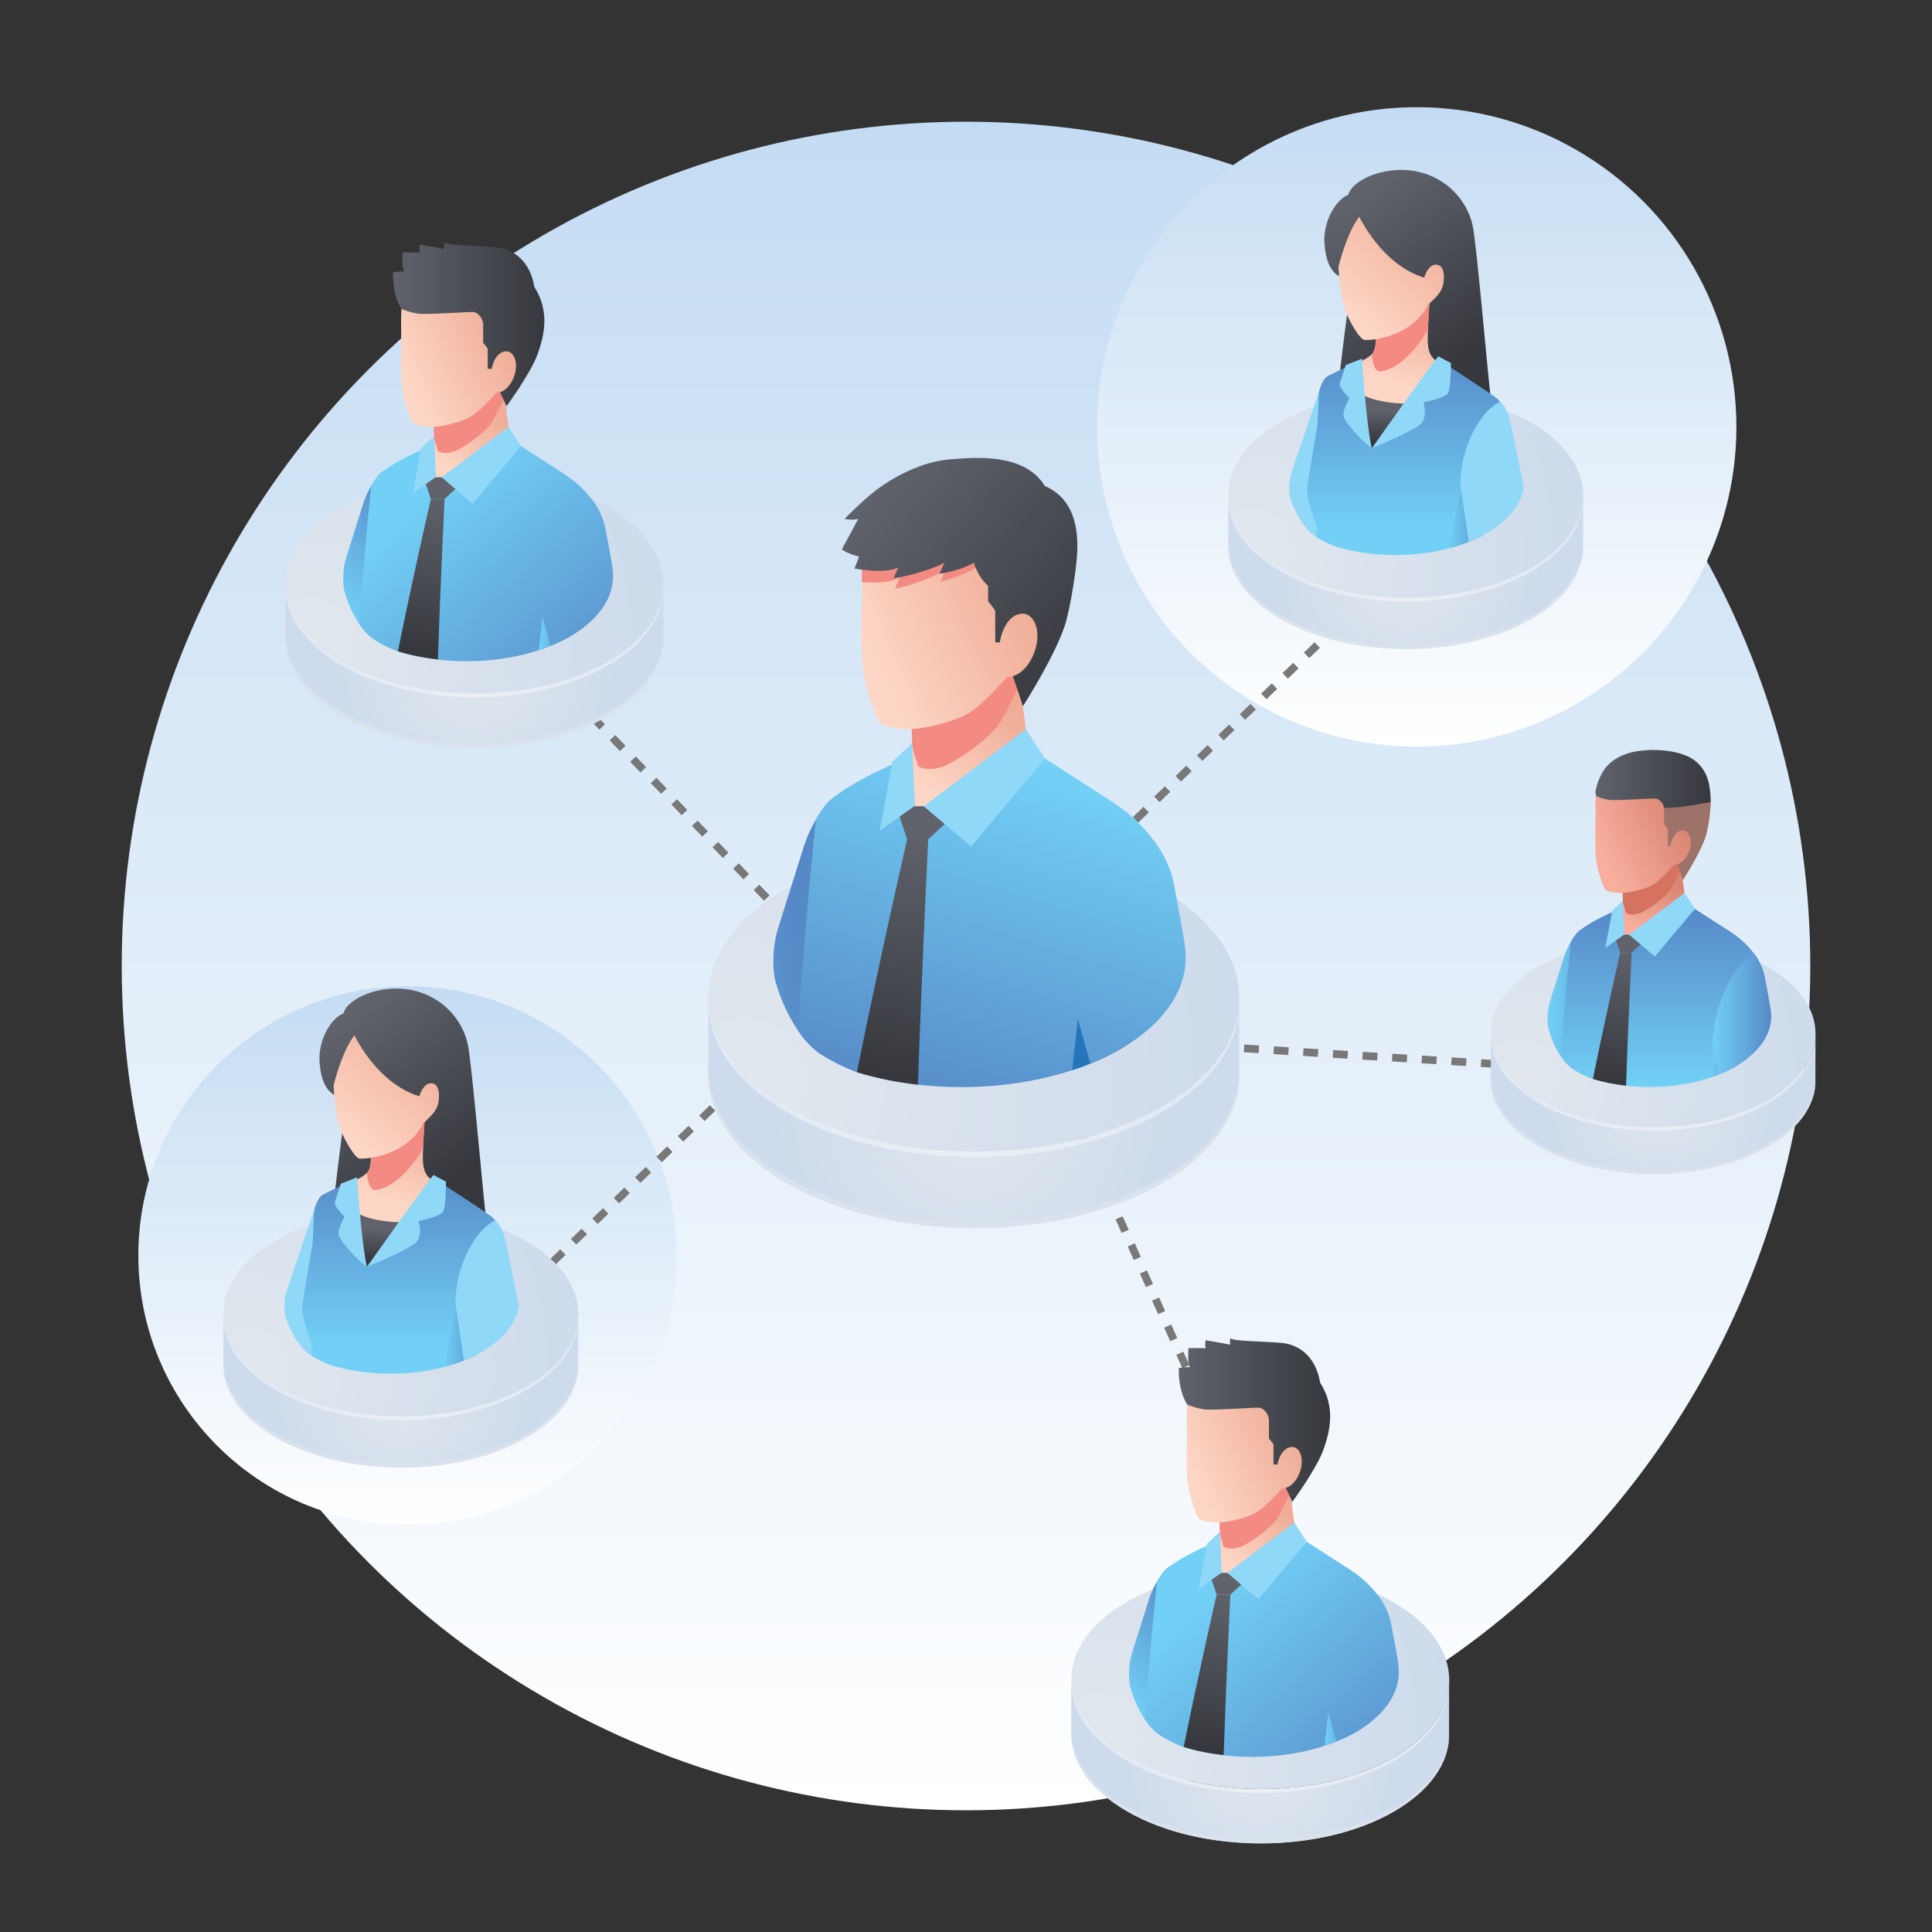 <svg xmlns="http://www.w3.org/2000/svg" xmlns:xlink="http://www.w3.org/1999/xlink" viewBox="0 0 250 250"><rect x="0" y="0" width="250" height="250" fill="#333333" stroke="none"/><defs><style>.cls-1{stroke-dasharray:0 0 1.92 1.92;}.cls-1,.cls-2{fill:none;stroke:#787878;stroke-miterlimit:10;}.cls-3{fill:url(#linear-gradient);}.cls-4{fill:#f38b83;}.cls-5{fill:#90d8f8;}.cls-6{fill:#9c7269;}.cls-7{fill:#d57360;}.cls-8{fill:#2475bb;}.cls-9{fill:#d9e2ed;mix-blend-mode:multiply;}.cls-10{fill:url(#radial-gradient-10);}.cls-11{fill:url(#radial-gradient-11);}.cls-12{fill:url(#radial-gradient-12);}.cls-13{fill:url(#radial-gradient-6);}.cls-14{fill:url(#radial-gradient-5);}.cls-15{fill:url(#radial-gradient-3);}.cls-16{fill:url(#radial-gradient-4);}.cls-17{fill:url(#radial-gradient-9);}.cls-18{fill:url(#radial-gradient-8);}.cls-19{fill:url(#radial-gradient-7);}.cls-20{fill:url(#radial-gradient-2);}.cls-21{fill:url(#linear-gradient-8);}.cls-22{fill:url(#linear-gradient-9);}.cls-23{fill:url(#linear-gradient-3);}.cls-24{fill:url(#linear-gradient-4);}.cls-25{fill:url(#linear-gradient-2);}.cls-26{fill:url(#linear-gradient-6);}.cls-27{fill:url(#linear-gradient-7);}.cls-28{fill:url(#linear-gradient-5);}.cls-29{fill:url(#radial-gradient);}.cls-30{fill:url(#linear-gradient-57);}.cls-31{fill:url(#linear-gradient-58);}.cls-32{fill:url(#linear-gradient-55);}.cls-33{fill:url(#linear-gradient-56);}.cls-34{fill:url(#linear-gradient-53);}.cls-35{fill:url(#linear-gradient-54);}.cls-36{fill:url(#linear-gradient-51);}.cls-37{fill:url(#linear-gradient-52);}.cls-38{fill:url(#linear-gradient-50);}.cls-39{fill:url(#linear-gradient-41);}.cls-40{fill:url(#linear-gradient-40);}.cls-41{fill:url(#linear-gradient-43);}.cls-42{fill:url(#linear-gradient-42);}.cls-43{fill:url(#linear-gradient-45);}.cls-44{fill:url(#linear-gradient-46);}.cls-45{fill:url(#linear-gradient-44);}.cls-46{fill:url(#linear-gradient-49);}.cls-47{fill:url(#linear-gradient-47);}.cls-48{fill:url(#linear-gradient-48);}.cls-49{fill:url(#linear-gradient-14);}.cls-50{fill:url(#linear-gradient-18);}.cls-51{fill:url(#linear-gradient-22);}.cls-52{fill:url(#linear-gradient-20);}.cls-53{fill:url(#linear-gradient-21);}.cls-54{fill:url(#linear-gradient-23);}.cls-55{fill:url(#linear-gradient-15);}.cls-56{fill:url(#linear-gradient-19);}.cls-57{fill:url(#linear-gradient-16);}.cls-58{fill:url(#linear-gradient-17);}.cls-59{fill:url(#linear-gradient-13);}.cls-60{fill:url(#linear-gradient-12);}.cls-61{fill:url(#linear-gradient-10);}.cls-62{fill:url(#linear-gradient-11);}.cls-63{fill:url(#linear-gradient-27);}.cls-64{fill:url(#linear-gradient-24);}.cls-65{fill:url(#linear-gradient-26);}.cls-66{fill:url(#linear-gradient-38);}.cls-67{fill:url(#linear-gradient-35);}.cls-68{fill:url(#linear-gradient-37);}.cls-69{fill:url(#linear-gradient-34);}.cls-70{fill:url(#linear-gradient-39);}.cls-71{fill:url(#linear-gradient-36);}.cls-72{fill:url(#linear-gradient-25);}.cls-73{fill:url(#linear-gradient-28);}.cls-74{fill:url(#linear-gradient-29);}.cls-75{fill:url(#linear-gradient-33);}.cls-76{fill:url(#linear-gradient-30);}.cls-77{fill:url(#linear-gradient-32);}.cls-78{fill:url(#linear-gradient-31);}.cls-79{isolation:isolate;}.cls-80{fill:#fff;mix-blend-mode:overlay;opacity:.4;}</style><linearGradient id="linear-gradient" x1="125" y1="234.25" x2="125" y2="15.75" gradientTransform="matrix(1, 0, 0, 1, 0, 0)" gradientUnits="userSpaceOnUse"><stop offset="0" stop-color="#fff"></stop><stop offset="1" stop-color="#c4dcf3"></stop></linearGradient><linearGradient id="linear-gradient-2" x1="183.32" y1="96.61" x2="183.32" y2="13.87" xlink:href="#linear-gradient"></linearGradient><linearGradient id="linear-gradient-3" x1="52.73" y1="197.28" x2="52.73" y2="127.61" xlink:href="#linear-gradient"></linearGradient><radialGradient id="radial-gradient" cx="126.01" cy="143.97" fx="126.01" fy="143.97" r="26.5" gradientTransform="matrix(1, 0, 0, 1, 0, 0)" gradientUnits="userSpaceOnUse"><stop offset="0" stop-color="#e1e7ed"></stop><stop offset="1" stop-color="#cddbec"></stop></radialGradient><radialGradient id="radial-gradient-2" cx="96.32" cy="139.93" fx="96.32" fy="139.93" r="66.44" xlink:href="#radial-gradient"></radialGradient><linearGradient id="linear-gradient-4" x1="73.06" y1="128.25" x2="103.27" y2="122.08" gradientTransform="matrix(1, 0, 0, 1, 0, 0)" gradientUnits="userSpaceOnUse"><stop offset="0" stop-color="#72d0f6"></stop><stop offset="1" stop-color="#5689c7"></stop></linearGradient><linearGradient id="linear-gradient-5" x1="123.13" y1="104.14" x2="130.67" y2="92.26" gradientTransform="matrix(1, 0, 0, 1, 0, 0)" gradientUnits="userSpaceOnUse"><stop offset="0" stop-color="#fdd6c5"></stop><stop offset="1" stop-color="#efad97"></stop></linearGradient><linearGradient id="linear-gradient-6" x1="111.39" y1="81.66" x2="130.99" y2="72.88" xlink:href="#linear-gradient-5"></linearGradient><linearGradient id="linear-gradient-7" x1="114.92" y1="61.27" x2="142.58" y2="84.71" gradientTransform="matrix(1, 0, 0, 1, 0, 0)" gradientUnits="userSpaceOnUse"><stop offset="0" stop-color="#60636c"></stop><stop offset="1" stop-color="#36383d"></stop></linearGradient><linearGradient id="linear-gradient-8" x1="115.42" y1="90.66" x2="135.02" y2="81.88" xlink:href="#linear-gradient-5"></linearGradient><linearGradient id="linear-gradient-9" x1="133.01" y1="99.45" x2="119.13" y2="144.01" xlink:href="#linear-gradient-4"></linearGradient><linearGradient id="linear-gradient-10" x1="119.3" y1="107.57" x2="113.27" y2="138.62" xlink:href="#linear-gradient-7"></linearGradient><linearGradient id="linear-gradient-11" x1="120.98" y1="107.9" x2="114.95" y2="138.94" xlink:href="#linear-gradient-7"></linearGradient><linearGradient id="linear-gradient-12" x1="152.76" y1="105.6" x2="138.88" y2="150.17" xlink:href="#linear-gradient-4"></linearGradient><radialGradient id="radial-gradient-3" cx="-206.9" cy="194.8" fx="-206.9" fy="194.8" r="19.41" gradientTransform="translate(386.64 -19.84) scale(.83)" xlink:href="#radial-gradient"></radialGradient><radialGradient id="radial-gradient-4" cx="-228.65" cy="191.84" fx="-228.65" fy="191.84" r="48.67" gradientTransform="translate(386.64 -19.84) scale(.83)" xlink:href="#radial-gradient"></radialGradient><linearGradient id="linear-gradient-13" x1="200.26" y1="129.92" x2="210.87" y2="129.92" xlink:href="#linear-gradient-4"></linearGradient><linearGradient id="linear-gradient-14" x1="212.76" y1="120.85" x2="216.85" y2="114.41" gradientTransform="matrix(1, 0, 0, 1, 0, 0)" gradientUnits="userSpaceOnUse"><stop offset="0" stop-color="#f9ae9e"></stop><stop offset="1" stop-color="#d98573"></stop></linearGradient><linearGradient id="linear-gradient-15" x1="206.4" y1="108.67" x2="217.02" y2="103.92" xlink:href="#linear-gradient-14"></linearGradient><linearGradient id="linear-gradient-16" x1="206.44" y1="100.79" x2="221.37" y2="100.79" xlink:href="#linear-gradient-7"></linearGradient><linearGradient id="linear-gradient-17" x1="208.58" y1="113.55" x2="219.21" y2="108.79" xlink:href="#linear-gradient-14"></linearGradient><linearGradient id="linear-gradient-18" x1="214.89" y1="140.66" x2="214.89" y2="117.61" xlink:href="#linear-gradient-4"></linearGradient><linearGradient id="linear-gradient-19" x1="221.22" y1="137.68" x2="225.13" y2="137.68" xlink:href="#linear-gradient-4"></linearGradient><linearGradient id="linear-gradient-20" x1="210.69" y1="122.71" x2="207.42" y2="139.54" xlink:href="#linear-gradient-7"></linearGradient><linearGradient id="linear-gradient-21" x1="211.6" y1="122.89" x2="208.33" y2="139.72" xlink:href="#linear-gradient-7"></linearGradient><linearGradient id="linear-gradient-22" x1="221.59" y1="131.2" x2="229.19" y2="131.2" xlink:href="#linear-gradient-4"></linearGradient><radialGradient id="radial-gradient-5" cx="181.9" cy="73.98" fx="181.9" fy="73.98" r="17.71" xlink:href="#radial-gradient"></radialGradient><radialGradient id="radial-gradient-6" cx="162.06" cy="71.28" fx="162.06" fy="71.28" r="44.41" xlink:href="#radial-gradient"></radialGradient><linearGradient id="linear-gradient-23" x1="171.35" y1="28.35" x2="186.15" y2="48.31" xlink:href="#linear-gradient-7"></linearGradient><linearGradient id="linear-gradient-24" x1="181.32" y1="49.78" x2="183.68" y2="40.17" xlink:href="#linear-gradient-5"></linearGradient><linearGradient id="linear-gradient-25" x1="178.45" y1="53.04" x2="178.37" y2="57.15" xlink:href="#linear-gradient-7"></linearGradient><linearGradient id="linear-gradient-26" x1="173.77" y1="39.71" x2="184.36" y2="27.41" xlink:href="#linear-gradient-5"></linearGradient><linearGradient id="linear-gradient-27" x1="176.6" y1="24.67" x2="191.15" y2="44.28" xlink:href="#linear-gradient-7"></linearGradient><linearGradient id="linear-gradient-28" x1="178.89" y1="44.11" x2="189.48" y2="31.81" xlink:href="#linear-gradient-5"></linearGradient><linearGradient id="linear-gradient-29" x1="182" y1="68.19" x2="182" y2="45.36" xlink:href="#linear-gradient-4"></linearGradient><linearGradient id="linear-gradient-30" x1="187.49" y1="67.12" x2="192.47" y2="67.12" xlink:href="#linear-gradient-4"></linearGradient><radialGradient id="radial-gradient-7" cx="51.87" cy="179.91" fx="51.87" fy="179.91" r="17.71" xlink:href="#radial-gradient"></radialGradient><radialGradient id="radial-gradient-8" cx="32.03" cy="177.21" fx="32.03" fy="177.21" r="44.41" xlink:href="#radial-gradient"></radialGradient><linearGradient id="linear-gradient-31" x1="41.32" y1="134.28" x2="56.12" y2="154.24" xlink:href="#linear-gradient-7"></linearGradient><linearGradient id="linear-gradient-32" x1="51.29" y1="155.71" x2="53.65" y2="146.1" xlink:href="#linear-gradient-5"></linearGradient><linearGradient id="linear-gradient-33" x1="48.42" y1="158.97" x2="48.34" y2="163.08" xlink:href="#linear-gradient-7"></linearGradient><linearGradient id="linear-gradient-34" x1="43.74" y1="145.64" x2="54.33" y2="133.34" xlink:href="#linear-gradient-5"></linearGradient><linearGradient id="linear-gradient-35" x1="46.57" y1="130.6" x2="61.12" y2="150.21" xlink:href="#linear-gradient-7"></linearGradient><linearGradient id="linear-gradient-36" x1="48.86" y1="150.04" x2="59.45" y2="137.74" xlink:href="#linear-gradient-5"></linearGradient><linearGradient id="linear-gradient-37" x1="51.97" y1="174.12" x2="51.97" y2="151.29" xlink:href="#linear-gradient-4"></linearGradient><linearGradient id="linear-gradient-38" x1="57.46" y1="173.05" x2="62.43" y2="173.05" xlink:href="#linear-gradient-4"></linearGradient><radialGradient id="radial-gradient-9" cx="61.39" cy="86.13" fx="61.39" fy="86.13" r="18.86" xlink:href="#radial-gradient"></radialGradient><radialGradient id="radial-gradient-10" cx="40.26" cy="83.25" fx="40.26" fy="83.25" r="47.29" xlink:href="#radial-gradient"></radialGradient><linearGradient id="linear-gradient-39" x1="43.66" y1="78.19" x2="55.63" y2="68.27" xlink:href="#linear-gradient-4"></linearGradient><linearGradient id="linear-gradient-40" x1="59.5" y1="61.64" x2="64.44" y2="53.87" xlink:href="#linear-gradient-5"></linearGradient><linearGradient id="linear-gradient-41" x1="51.82" y1="46.94" x2="64.65" y2="41.19" xlink:href="#linear-gradient-5"></linearGradient><linearGradient id="linear-gradient-42" x1="50.84" y1="41.96" x2="70.45" y2="41.96" xlink:href="#linear-gradient-7"></linearGradient><linearGradient id="linear-gradient-43" x1="54.46" y1="52.82" x2="67.28" y2="47.08" xlink:href="#linear-gradient-5"></linearGradient><linearGradient id="linear-gradient-44" x1="54.49" y1="64.39" x2="78.07" y2="92.15" xlink:href="#linear-gradient-4"></linearGradient><linearGradient id="linear-gradient-45" x1="69.72" y1="81.94" x2="74.43" y2="81.94" xlink:href="#linear-gradient-4"></linearGradient><linearGradient id="linear-gradient-46" x1="57" y1="63.88" x2="53.05" y2="84.19" xlink:href="#linear-gradient-7"></linearGradient><linearGradient id="linear-gradient-47" x1="58.1" y1="64.1" x2="54.15" y2="84.4" xlink:href="#linear-gradient-7"></linearGradient><linearGradient id="linear-gradient-48" x1="61" y1="58.86" x2="84.58" y2="86.62" xlink:href="#linear-gradient-4"></linearGradient><radialGradient id="radial-gradient-11" cx="163.07" cy="227.91" fx="163.07" fy="227.91" r="18.86" xlink:href="#radial-gradient"></radialGradient><radialGradient id="radial-gradient-12" cx="141.94" cy="225.03" fx="141.94" fy="225.03" r="47.29" xlink:href="#radial-gradient"></radialGradient><linearGradient id="linear-gradient-49" x1="145.34" y1="219.97" x2="157.31" y2="210.05" xlink:href="#linear-gradient-4"></linearGradient><linearGradient id="linear-gradient-50" x1="161.18" y1="203.42" x2="166.12" y2="195.64" xlink:href="#linear-gradient-5"></linearGradient><linearGradient id="linear-gradient-51" x1="153.5" y1="188.72" x2="166.33" y2="182.97" xlink:href="#linear-gradient-5"></linearGradient><linearGradient id="linear-gradient-52" x1="152.52" y1="183.74" x2="172.13" y2="183.74" xlink:href="#linear-gradient-7"></linearGradient><linearGradient id="linear-gradient-53" x1="156.14" y1="194.6" x2="168.96" y2="188.85" xlink:href="#linear-gradient-5"></linearGradient><linearGradient id="linear-gradient-54" x1="156.17" y1="206.17" x2="179.75" y2="233.93" xlink:href="#linear-gradient-4"></linearGradient><linearGradient id="linear-gradient-55" x1="171.4" y1="223.72" x2="176.11" y2="223.72" xlink:href="#linear-gradient-4"></linearGradient><linearGradient id="linear-gradient-56" x1="158.68" y1="205.66" x2="154.73" y2="225.97" xlink:href="#linear-gradient-7"></linearGradient><linearGradient id="linear-gradient-57" x1="159.78" y1="205.88" x2="155.83" y2="226.18" xlink:href="#linear-gradient-7"></linearGradient><linearGradient id="linear-gradient-58" x1="162.68" y1="200.64" x2="186.26" y2="228.4" xlink:href="#linear-gradient-4"></linearGradient></defs><g class="cls-79"><g id="Layer_1"><circle class="cls-3" cx="125" cy="125" r="109.25"></circle><circle class="cls-25" cx="183.32" cy="55.24" r="41.37"></circle><circle class="cls-23" cx="52.73" cy="162.45" r="34.83"></circle><g><line class="cls-2" x1="77.22" y1="93.35" x2="77.92" y2="94.07"></line><line class="cls-1" x1="79.25" y1="95.46" x2="105.26" y2="122.48"></line><line class="cls-2" x1="105.92" y1="123.17" x2="106.62" y2="123.89"></line></g><g><line class="cls-2" x1="175.32" y1="78.78" x2="174.6" y2="79.47"></line><line class="cls-1" x1="173.22" y1="80.8" x2="146.19" y2="106.81"></line><line class="cls-2" x1="145.5" y1="107.48" x2="144.78" y2="108.17"></line></g><g><line class="cls-2" x1="196.48" y1="137.86" x2="195.48" y2="137.8"></line><line class="cls-1" x1="193.56" y1="137.68" x2="156.13" y2="135.36"></line><line class="cls-2" x1="155.17" y1="135.3" x2="154.17" y2="135.24"></line></g><g><line class="cls-2" x1="156.23" y1="183.03" x2="155.82" y2="182.12"></line><line class="cls-1" x1="155.03" y1="180.36" x2="139.68" y2="146.15"></line><line class="cls-2" x1="139.29" y1="145.27" x2="138.88" y2="144.36"></line></g><g><line class="cls-2" x1="69.35" y1="165.38" x2="70.07" y2="164.68"></line><line class="cls-1" x1="71.46" y1="163.35" x2="98.48" y2="137.34"></line><line class="cls-2" x1="99.17" y1="136.68" x2="99.89" y2="135.98"></line></g><g><g><path class="cls-29" d="M160.37,129.23c-.01,3.29-.02,6.59-.03,9.88-.01,5.06-3.34,10.11-9.98,13.97-13.37,7.77-35.12,7.77-48.58,0-6.77-3.91-10.15-9.04-10.14-14.17h0c.01-3.29,.02-6.59,.03-9.88-.01,5.12,3.37,10.26,10.14,14.17,13.46,7.77,35.2,7.77,48.57,0,6.64-3.86,9.97-8.91,9.98-13.97Z"></path><path class="cls-80" d="M150.39,143.2c-13.38,7.77-35.12,7.77-48.57,0-6.77-3.91-10.16-9.04-10.14-14.17,0,.44,0,.88,0,1.32,.25,4.92,3.62,9.79,10.12,13.54,13.46,7.77,35.2,7.77,48.58,0,6.64-3.86,9.97-8.91,9.98-13.97v-.07c-.28,4.85-3.59,9.64-9.95,13.34Z"></path><path class="cls-9" d="M150.42,152.38c-13.38,7.77-35.12,7.77-48.58,0-6.77-3.91-10.16-9.04-10.14-14.17,0,.44,0,.88,0,1.32,.25,4.92,3.62,9.79,10.12,13.54,13.46,7.77,35.2,7.77,48.58,0,6.64-3.86,9.97-8.91,9.98-13.97v-.07c-.28,4.85-3.59,9.64-9.95,13.34Z"></path><path class="cls-20" d="M150.23,115.06c13.46,7.77,13.53,20.37,.16,28.14-13.38,7.77-35.12,7.77-48.57,0-13.46-7.77-13.53-20.36-.16-28.14,13.37-7.77,35.12-7.77,48.58,0Z"></path></g><g><path class="cls-24" d="M116.95,106.26c-2.08-2.6-6.44-3.1-8.97-3.16-.39,.3-.71,.59-.96,.85-1.23,1.58-2.33,3.45-3,5.57l-3.34,10.6c-.61,1.95-.82,4.69-.38,6.68,.02,.06,.03,.11,.04,.17,.04,.16,.09,.32,.14,.47,.98,3.27,2.98,6.99,5.48,8.81,1.32,.86,2.85,1.66,4.6,2.36,2.99-6.54,6.66-15.97,7.78-18,2.14-3.87,1.64-10.58-1.38-14.36Z"></path><g><polygon class="cls-28" points="135.06 98.96 133.04 96.6 132.36 91.4 132.22 87.44 117.83 87.44 118.13 98.47 112.79 102.12 112.65 108.88 136.02 108.88 135.06 98.96"></polygon><path class="cls-4" d="M122.3,99.09c1.71-.72,5.93-3.65,7.08-5.54,.73-1.21,1.87-3.46,2.86-5.48l-.02-.63h-14.39l.2,9.19s.62,2.12,.78,2.46c.17,.34,1.78,.72,3.49,0Z"></path></g><path class="cls-26" d="M111.49,79.56c-.07,3.08-.07,5.44,.31,7.76,.37,2.33,1.68,5.85,2.02,6.19,.34,.34,1.57,.84,3.73,.84,2.31,0,6.09-1.08,7.66-1.97,1.57-.89,4-3.52,5.13-4.79,3.18-.55,6.67-4.34,7.7-9.78,1.03-5.44,1.4-13.41-5.13-16.08-6.53-2.67-15.77-1.2-18.74,2.74-2.98,3.93-2.65,7.45-2.63,10.67,.01,2.19-.01,3.28-.04,4.41Z"></path><path class="cls-4" d="M135.71,63.59c-.32-.18-.67-.36-1.05-.5-.21-.31-.45-.58-.7-.83-.33-.19-.68-.36-1.06-.52-6.53-2.67-15.77-1.2-18.74,2.74-2.98,3.93-2.65,7.45-2.63,10.67,0,.06,0,.11,0,.17,1.23,.1,3.55,.18,4.86-.58,0,0-.27,.63-.55,1.43,1.83-.3,5.39-1.63,6.47-2.43,0,0-.35,.83-.59,1.5,1.25-.24,3.58-1.11,4.91-1.98,.34,.87,.82,1.71,1.89,2.58,.05,.84,.14,1.89,.16,2.2,.51,.5,.55,1.54,.55,1.54l.25,4.08,1.81-.11,.56,3.55c2.71-1.28,5.33-4.7,6.2-9.29,.85-4.49,1.24-10.7-2.32-14.23Z"></path><path class="cls-27" d="M135.21,62.91c-2.36-3.9-7.81-3.86-11.79-3.5h-.01c-4.18,.16-8.19,2.61-9.98,3.96-1.79,1.35-4.15,3.78-4.15,3.78,0,0,.92,.21,1.77,0,0,0-.99,1.89-2.12,3.94,.73,.57,2.24,.94,2.24,.94l-.59,1.53s3.8,.8,5.69-.14c0,0-.31,.61-.64,1.39,1.84-.19,5.48-1.3,6.61-2.03,0,0-.4,.8-.68,1.46,1.26-.16,3.07-.63,4.45-1.42,.29,.89,.83,2.07,1.85,3v2c.48,.53,.92,1.21,.92,1.21v4.09h1.81l.39,4.11,1.39,4.15s4.69-7.32,5.66-11.27c.97-3.95,1.3-7.77,1.3-7.77,.22-2.55,.3-7.52-4.1-9.44Z"></path><path class="cls-21" d="M132.32,79.41c-1.75,0-2.72,2.14-2.94,3.73l.96,4.46c2.13,0,3.6-2.61,3.85-4.57,.26-2.03-.57-3.62-1.86-3.63Z"></path><g><path class="cls-22" d="M144.01,103.81c-4.11-2.65-8.79-5.66-8.79-5.66l-15.7,6.17h-1.13l-.94-6.18c-3.87,1.4-8.99,4.17-10.52,5.88-.48,.62-.94,1.29-1.35,1.99-.35,3.33-1.45,14.25-2.38,27.25,.81,1.2,1.73,2.24,2.74,2.98,.11,.07,.22,.15,.34,.22,.13,.08,.26,.17,.39,.24,1.23,.74,2.62,1.44,4.2,2.04h0c11,3.35,24.89,2.34,34.1-3.01,.96-.56,1.84-1.16,2.64-1.77,1.55-10.6,3.22-22.01,3.27-22.5,0-.02,0-.06,0-.08-1.68-3.55-4.74-6.18-6.89-7.58Z"></path><path class="cls-8" d="M138.74,138.49c2.23-.73,4.34-1.64,6.24-2.75,.33-.19,.64-.4,.96-.6v-3.29h-6.47l-.73,6.63Z"></path><g><polygon class="cls-61" points="118.5 104.33 116.52 104.33 116.26 105.25 117.38 108.6 120.11 108.6 123.12 105.83 123.12 104.33 118.5 104.33"></polygon><path class="cls-62" d="M118.78,140.36c.5-14.93,1.33-31.76,1.33-31.76h-2.73s-3.53,15.4-6.5,30.15c2.51,.76,5.18,1.3,7.9,1.61Z"></path></g><polygon class="cls-5" points="119.53 104.33 132.74 94.36 135.23 98.16 125.65 109.53 119.53 104.33"></polygon><polygon class="cls-5" points="118.4 104.26 118.02 96.22 115.49 98.54 113.85 107.47 118.4 104.26"></polygon></g><path class="cls-60" d="M153.32,122.22c-.48-2.83-.96-5.46-1.39-7.69h0c-.39-2.15-1.37-4.06-2.56-5.69-7.51,4.53-10.42,17.94-9.9,23.03,.02,.07,.72,2.54,1.63,5.76,1.36-.55,2.67-1.17,3.88-1.87,6.37-3.7,9.14-8.7,8.31-13.54h.03Z"></path></g></g><g><g><path class="cls-15" d="M234.93,133.77c0,2.01-.01,4.03-.02,6.04,0,3.09-2.04,6.18-6.1,8.54-8.18,4.75-21.47,4.75-29.7,0-4.14-2.39-6.21-5.53-6.2-8.66h0c0-2.01,.01-4.03,.02-6.04,0,3.13,2.06,6.27,6.2,8.66,8.23,4.75,21.52,4.75,29.7,0,4.06-2.36,6.09-5.45,6.1-8.54Z"></path><path class="cls-80" d="M228.83,142.31c-8.18,4.75-21.47,4.75-29.7,0-4.14-2.39-6.21-5.53-6.2-8.66,0,.27,0,.54,0,.81,.15,3.01,2.21,5.99,6.19,8.28,8.23,4.75,21.53,4.75,29.7,0,4.06-2.36,6.09-5.45,6.1-8.54v-.04c-.17,2.96-2.19,5.89-6.09,8.16Z"></path><path class="cls-9" d="M228.85,147.93c-8.18,4.75-21.47,4.75-29.7,0-4.14-2.39-6.21-5.53-6.2-8.66,0,.27,0,.54,0,.81,.15,3.01,2.21,5.99,6.19,8.28,8.23,4.75,21.53,4.75,29.7,0,4.06-2.36,6.09-5.45,6.1-8.54v-.04c-.17,2.96-2.2,5.89-6.09,8.16Z"></path><path class="cls-16" d="M228.73,125.11c8.23,4.75,8.27,12.45,.1,17.2-8.18,4.75-21.47,4.75-29.7,0-8.23-4.75-8.28-12.45-.1-17.21,8.17-4.75,21.47-4.75,29.7,0Z"></path></g><g><path class="cls-59" d="M209.41,122.01c-1.13-1.41-3.49-1.68-4.86-1.71-.21,.16-.39,.32-.52,.46-.67,.86-1.26,1.87-1.63,3.02l-1.81,5.75c-.33,1.06-.44,2.54-.21,3.62,0,.03,.02,.06,.02,.09,.02,.09,.05,.17,.07,.26,.53,1.77,1.62,3.79,2.97,4.77,.72,.47,1.54,.9,2.49,1.28,1.62-3.55,3.61-8.66,4.22-9.75,1.16-2.1,.89-5.73-.75-7.78Z"></path><g><polygon class="cls-49" points="219.23 118.05 218.13 116.77 217.76 113.95 217.69 111.81 209.89 111.81 210.05 117.78 207.16 119.76 207.08 123.42 219.75 123.42 219.23 118.05"></polygon><path class="cls-7" d="M212.31,118.12c.93-.39,3.21-1.98,3.84-3,.4-.65,1.01-1.87,1.55-2.97v-.34h-7.81l.11,4.98s.33,1.15,.43,1.34c.09,.19,.96,.39,1.89,0Z"></path></g><path class="cls-55" d="M206.45,107.53c-.04,1.67-.04,2.95,.17,4.21,.2,1.26,.91,3.17,1.09,3.36,.19,.19,.85,.45,2.02,.45,1.25,0,3.3-.58,4.15-1.07,.85-.48,2.17-1.91,2.78-2.6,1.72-.3,3.62-2.35,4.17-5.3,.56-2.95,.76-7.27-2.78-8.71-3.54-1.45-8.55-.65-10.16,1.48-1.61,2.13-1.44,4.04-1.43,5.78,0,1.19,0,1.78-.02,2.39Z"></path><path class="cls-6" d="M215.33,104.52v2.13c.26,.28,.5,.65,.5,.65v2.18h.98l.21,2.19,.75,2.22s2.52-3.91,3.05-6.02c.52-2.11,.56-4.1,.56-4.1l-6.04,.75Z"></path><path class="cls-57" d="M206.59,103.03s.86,.4,1.82,.49c.96,.08,5.46-.23,5.85-.19,.39,.04,.93,.49,1.07,1.2,1.5,.13,5.9-.73,6.04-.75-.04-1.73-.18-3.77-1.91-5.24-1.73-1.47-5.22-1.7-7.56-1.34-2.34,.36-3.63,1.44-4.26,2.31-.63,.88-1.1,2.14-1.2,3.08,.04,.22,.16,.44,.16,.44Z"></path><path class="cls-58" d="M217.74,107.45c-.95,0-1.47,1.16-1.59,2.02l.52,2.42c1.15,0,1.95-1.41,2.09-2.47,.14-1.1-.31-1.96-1.01-1.96Z"></path><g><path class="cls-50" d="M224.08,120.68c-2.23-1.44-4.76-3.06-4.76-3.06l-8.51,3.34h-.61l-.51-3.35c-2.1,.76-4.87,2.26-5.7,3.19-.26,.34-.51,.7-.73,1.08-.19,1.8-.79,7.72-1.29,14.77,.44,.65,.94,1.22,1.48,1.61,.06,.04,.12,.08,.18,.12,.07,.05,.14,.09,.21,.13,.67,.4,1.42,.78,2.28,1.11h0c5.96,1.81,13.49,1.27,18.48-1.63,.52-.3,1-.63,1.43-.96,.84-5.74,1.75-11.93,1.77-12.19v-.05c-.91-1.92-2.56-3.35-3.73-4.11Z"></path><path class="cls-56" d="M221.22,139.47c1.21-.4,2.35-.89,3.38-1.49,.18-.11,.35-.22,.52-.32v-1.78h-3.51l-.4,3.59Z"></path><g><polygon class="cls-52" points="210.25 120.96 209.18 120.96 209.04 121.46 209.65 123.27 211.13 123.27 212.76 121.77 212.76 120.96 210.25 120.96"></polygon><path class="cls-53" d="M210.41,140.49c.27-8.09,.72-17.21,.72-17.21h-1.48s-1.91,8.34-3.53,16.34c1.36,.41,2.81,.7,4.28,.87Z"></path></g><polygon class="cls-5" points="210.81 120.96 217.97 115.55 219.32 117.61 214.13 123.77 210.81 120.96"></polygon><polygon class="cls-5" points="210.2 120.92 209.99 116.56 208.63 117.82 207.73 122.66 210.2 120.92"></polygon></g><path class="cls-51" d="M229.13,130.65c-.26-1.53-.52-2.96-.75-4.17h0c-.21-1.17-.74-2.2-1.39-3.09-4.07,2.46-5.65,9.72-5.36,12.48,.01,.04,.39,1.38,.88,3.12,.74-.3,1.45-.63,2.1-1.02,3.45-2.01,4.95-4.72,4.51-7.34h.01Z"></path></g></g><g><g><path class="cls-14" d="M204.87,64.13c0,2.2-.01,4.41-.02,6.61,0,3.38-2.23,6.76-6.67,9.34-8.94,5.19-23.47,5.19-32.47,0-4.53-2.61-6.79-6.04-6.78-9.47h0c0-2.2,.01-4.41,.02-6.61,0,3.43,2.25,6.86,6.78,9.47,9,5.19,23.53,5.19,32.47,0,4.44-2.58,6.66-5.96,6.67-9.34Z"></path><path class="cls-80" d="M198.2,73.47c-8.94,5.19-23.47,5.19-32.47,0-4.53-2.61-6.79-6.04-6.78-9.47,0,.3,0,.59,0,.89,.17,3.29,2.42,6.55,6.76,9.05,9,5.19,23.53,5.19,32.47,0,4.44-2.58,6.66-5.96,6.67-9.34v-.05c-.18,3.24-2.4,6.44-6.65,8.92Z"></path><path class="cls-9" d="M198.22,79.6c-8.94,5.19-23.47,5.19-32.47,0-4.53-2.61-6.79-6.04-6.78-9.47,0,.3,0,.59,0,.89,.17,3.29,2.42,6.55,6.76,9.05,9,5.19,23.53,5.19,32.47,0,4.44-2.58,6.66-5.96,6.67-9.34v-.05c-.19,3.24-2.4,6.44-6.65,8.92Z"></path><path class="cls-13" d="M198.09,54.66c9,5.2,9.04,13.62,.1,18.81-8.94,5.19-23.47,5.19-32.47,0-8.99-5.19-9.05-13.61-.11-18.81,8.94-5.19,23.47-5.19,32.47,0Z"></path></g><g><path class="cls-54" d="M174.46,25.21c-1.46,.53-3.33,3.33-3.07,6.41,.21,2.52,1.01,4.42,3.51,4.6,0,0-1.68,12.37-1.85,15.36-.16,2.99-.12,5.12,.58,6.19h17.05s2.63-2.53,2.15-6.85c-.47-4.32-1.76-19.18-2.25-21.63-.62-3.07-3.12-6.2-7.14-7.08-4.03-.88-8.43,.98-8.97,3Z"></path><path class="cls-5" d="M175.54,54.69c-.6-1.91-4.74-4.4-4.74-4.4l-3.64,10.7c-.34,1-.45,2.58-.15,3.62,.34,1.01,.83,2.06,1.44,2.96h0s.02,.03,.03,.05c.07,.1,.14,.2,.21,.29,.07,.09,.14,.18,.21,.27,.07,.09,.14,.17,.21,.25,.08,.1,.17,.19,.26,.28,.06,.06,.12,.13,.18,.18,.15,.14,.31,.27,.46,.39h0s.02,.02,.03,.03c.05,.03,.1,.07,.16,.1,.08,.05,.15,.1,.22,.14,.05,.03,.1,.06,.15,.09,.02,.01,.05,.03,.07,.04,.19,.11,.38,.22,.58,.32h.02c.2,.11,.42,.22,.63,.32,.98-2.85,2.19-6.07,2.79-7.88,.81-2.43,1.45-5.84,.85-7.74Z"></path><g><path class="cls-64" d="M185.07,37.83s-.3,3.84-.32,5.91c-.02,2.57,.76,2.93,3.14,4.11v6.42s-6.18,1.43-9.9,.23c-3.71-1.2-3.86-3.06-3.86-3.06v-3.71s2.22-1.03,2.87-1.48c.65-.44,1.03-.74,1.03-2.64v-5.78h7.02Z"></path><path class="cls-4" d="M184.78,42.56c.08-2.08,.29-4.73,.29-4.73h-7.02v5.78c0,1.35-.19,1.89-.54,2.25,.13,1.4,.49,2.19,.99,2.19,1.73,0,4.45-2.06,6.29-5.49Z"></path></g><path class="cls-72" d="M176.03,50.92s2.06,1.51,7.29,1.29v6.36h-9.96l2.67-7.65Z"></path><path class="cls-65" d="M173.11,33.49c.23,3.37,.42,5.36,1.03,6.86,.61,1.5,1.82,3.52,2.38,3.63,.57,.11,6.08-.19,8.29-4.58,2.55-1.98,4.09-5.32,3.82-9.01-.28-3.69-2.61-7.31-7.17-7.45-4.81-.15-8.9,2.47-8.35,10.55Z"></path><path class="cls-63" d="M175.9,28.05s3.53,7.6,10.28,8.26l-1.07,2.82s4.74-2.66,5.19-6.24c.45-3.57-1.2-8.67-6.41-9.82-6.66-1.47-9.19,2.11-9.19,2.11,0,0-3.27,4.99-1.56,9.59,.43-1.85,1.46-5.09,2.75-6.72Z"></path><path class="cls-73" d="M185.79,34.24c-.76,0-1.31,.97-1.5,1.7l.74,3.25c.78-.7,1.56-1.4,1.74-2.52,.2-1.22,0-2.43-.98-2.43Z"></path><path class="cls-74" d="M170.39,69.52s.03,.02,.04,.03c.05,.03,.1,.06,.15,.09,.02,.01,.05,.03,.07,.04,.19,.11,.38,.22,.58,.32h.02c.49,.26,1.02,.51,1.59,.72h0c6.1,1.86,13.75,1.37,19.02-1.44,1.04-4.29,2.89-12.08,2.97-13.11,.11-1.43,.15-3.67-1.24-4.7-1.39-1.03-7.26-4.82-7.26-4.82,0,0-4.33,7.48-8.83,11.36-1.48-4.05-1.48-11.36-1.48-11.36,0,0-3.93,1.83-4.31,2.07-.38,.24-1.01,1.36-1.05,2.36-.04,1-.18,3.9-.18,3.9,0,0-1.31,7.52-1.36,8.42-.04,.91,.91,3.88,1.24,4.58,.01,.46,.02,.99,.03,1.54Z"></path><path class="cls-76" d="M187.49,70.96c1.57-.41,3.05-.97,4.38-1.68,.18-.74,.38-1.58,.59-2.47l-3.41-3.54-1.56,7.69Z"></path><path class="cls-5" d="M192.41,68.99c.27-.16,.53-.32,.78-.49,.01,0,.03-.02,.04-.03,.24-.16,.47-.33,.69-.5h0c1.9-1.46,2.98-3.16,3.26-4.9-.95-4.73-1.79-8.81-1.95-9.26-.51-1.46-1.1-1.81-1.1-1.81-2.28,.93-5.17,5.49-5.15,10.78l1.07,7.33c.83-.33,1.62-.7,2.35-1.13Z"></path><path class="cls-5" d="M177.5,58.01s7.6-10.72,8.61-11.9l1.63,.87s.03,3.26-.39,3.91c-.42,.65-3.14,1.17-3.14,1.17,0,0,.49,1.67-.21,2.63-.7,.96-6.5,3.32-6.5,3.32Z"></path><path class="cls-5" d="M176.24,46.41s.49,8,1.26,11.6c-1.77-1.38-3.54-3.49-3.65-4.22-.11-.73,.76-2.28,.76-2.28,0,0-1.41-1.35-1.24-1.91,.17-.56,.77-2.36,.77-2.36l2.1-.83Z"></path></g></g><g><g><path class="cls-19" d="M74.84,170.06c0,2.2-.01,4.41-.02,6.61,0,3.38-2.23,6.76-6.67,9.34-8.94,5.19-23.47,5.19-32.47,0-4.53-2.61-6.79-6.04-6.78-9.47h0c0-2.2,.01-4.41,.02-6.61,0,3.43,2.25,6.86,6.78,9.47,9,5.19,23.53,5.19,32.47,0,4.44-2.58,6.66-5.96,6.67-9.34Z"></path><path class="cls-80" d="M68.16,179.4c-8.94,5.19-23.47,5.19-32.47,0-4.53-2.61-6.79-6.04-6.78-9.47,0,.3,0,.59,0,.89,.17,3.29,2.42,6.55,6.76,9.05,9,5.19,23.53,5.19,32.47,0,4.44-2.58,6.66-5.96,6.67-9.34v-.05c-.18,3.24-2.4,6.44-6.65,8.92Z"></path><path class="cls-9" d="M68.18,185.53c-8.94,5.19-23.47,5.19-32.47,0-4.53-2.61-6.79-6.04-6.78-9.47,0,.3,0,.59,0,.89,.17,3.29,2.42,6.55,6.76,9.05,9,5.19,23.53,5.19,32.47,0,4.44-2.58,6.66-5.96,6.67-9.34v-.05c-.19,3.24-2.4,6.44-6.65,8.92Z"></path><path class="cls-18" d="M68.06,160.59c9,5.2,9.04,13.62,.1,18.81-8.94,5.19-23.47,5.19-32.47,0-8.99-5.19-9.05-13.61-.11-18.81,8.94-5.19,23.47-5.19,32.47,0Z"></path></g><g><path class="cls-78" d="M44.43,131.14c-1.46,.53-3.33,3.33-3.07,6.41,.21,2.52,1.01,4.42,3.51,4.6,0,0-1.68,12.37-1.85,15.36-.16,2.99-.12,5.12,.58,6.19h17.05s2.63-2.53,2.15-6.85c-.47-4.32-1.76-19.18-2.25-21.63-.62-3.07-3.12-6.2-7.14-7.08-4.03-.88-8.43,.98-8.97,3Z"></path><path class="cls-5" d="M45.51,160.62c-.6-1.91-4.74-4.4-4.74-4.4l-3.64,10.7c-.34,1-.45,2.58-.15,3.62,.34,1.01,.83,2.06,1.44,2.96h0s.02,.03,.03,.05c.07,.1,.14,.2,.21,.29,.07,.09,.14,.18,.21,.27,.07,.09,.14,.17,.21,.25,.08,.1,.17,.19,.26,.28,.06,.06,.12,.13,.18,.18,.15,.14,.31,.27,.46,.39h0s.02,.02,.03,.03c.05,.03,.1,.07,.16,.1,.08,.05,.15,.1,.22,.14,.05,.03,.1,.06,.15,.09,.02,.01,.05,.03,.07,.04,.19,.11,.38,.22,.58,.32h.02c.2,.11,.42,.22,.63,.32,.98-2.85,2.19-6.07,2.79-7.88,.81-2.43,1.45-5.84,.85-7.74Z"></path><g><path class="cls-77" d="M55.04,143.76s-.3,3.84-.32,5.91c-.02,2.57,.76,2.93,3.14,4.11v6.42s-6.18,1.43-9.9,.23c-3.71-1.2-3.86-3.06-3.86-3.06v-3.71s2.22-1.03,2.87-1.48c.65-.44,1.03-.74,1.03-2.64v-5.78h7.02Z"></path><path class="cls-4" d="M54.75,148.49c.08-2.08,.29-4.73,.29-4.73h-7.02v5.78c0,1.35-.19,1.89-.54,2.25,.13,1.4,.49,2.19,.99,2.19,1.73,0,4.45-2.06,6.29-5.49Z"></path></g><path class="cls-75" d="M46,156.85s2.06,1.51,7.29,1.29v6.36h-9.96l2.67-7.65Z"></path><path class="cls-69" d="M43.08,139.42c.23,3.37,.42,5.36,1.03,6.86,.61,1.5,1.82,3.52,2.38,3.63,.57,.11,6.08-.19,8.29-4.58,2.55-1.98,4.09-5.32,3.82-9.01-.28-3.69-2.61-7.31-7.17-7.45-4.81-.15-8.9,2.47-8.35,10.55Z"></path><path class="cls-67" d="M45.87,133.98s3.53,7.6,10.28,8.26l-1.07,2.82s4.74-2.66,5.19-6.24c.45-3.57-1.2-8.67-6.41-9.82-6.66-1.47-9.19,2.11-9.19,2.11,0,0-3.27,4.99-1.56,9.59,.43-1.85,1.46-5.09,2.75-6.72Z"></path><path class="cls-71" d="M55.76,140.17c-.76,0-1.31,.97-1.5,1.7l.74,3.25c.78-.7,1.56-1.4,1.74-2.52,.2-1.22,0-2.43-.98-2.43Z"></path><path class="cls-68" d="M40.36,175.45s.03,.02,.04,.03c.05,.03,.1,.06,.15,.09,.02,.01,.05,.03,.07,.04,.19,.11,.38,.22,.58,.32h.02c.49,.26,1.02,.51,1.59,.72h0c6.1,1.86,13.75,1.37,19.02-1.44,1.04-4.29,2.89-12.08,2.97-13.11,.11-1.43,.15-3.67-1.24-4.7-1.39-1.03-7.26-4.82-7.26-4.82,0,0-4.33,7.48-8.83,11.36-1.48-4.05-1.48-11.36-1.48-11.36,0,0-3.93,1.83-4.31,2.07-.38,.24-1.01,1.36-1.05,2.36-.04,1-.18,3.9-.18,3.9,0,0-1.31,7.52-1.36,8.42-.04,.91,.91,3.88,1.24,4.58,.01,.46,.02,.99,.03,1.54Z"></path><path class="cls-66" d="M57.46,176.89c1.57-.41,3.05-.97,4.38-1.68,.18-.74,.38-1.58,.59-2.47l-3.41-3.54-1.56,7.69Z"></path><path class="cls-5" d="M62.38,174.92c.27-.16,.53-.32,.78-.49,.01,0,.03-.02,.04-.03,.24-.16,.47-.33,.69-.5h0c1.9-1.46,2.98-3.16,3.26-4.9-.95-4.73-1.79-8.81-1.95-9.26-.51-1.46-1.1-1.81-1.1-1.81-2.28,.93-5.17,5.49-5.15,10.78l1.07,7.33c.83-.33,1.62-.7,2.35-1.13Z"></path><path class="cls-5" d="M47.47,163.94s7.6-10.72,8.61-11.9l1.63,.87s.03,3.26-.39,3.91c-.42,.65-3.14,1.17-3.14,1.17,0,0,.49,1.67-.21,2.63-.7,.96-6.5,3.32-6.5,3.32Z"></path><path class="cls-5" d="M46.21,152.34s.49,8,1.26,11.6c-1.77-1.38-3.54-3.49-3.65-4.22-.11-.73,.76-2.28,.76-2.28,0,0-1.41-1.35-1.24-1.91,.17-.56,.77-2.36,.77-2.36l2.1-.83Z"></path></g></g><g><g><path class="cls-17" d="M85.84,75.64c0,2.34-.02,4.69-.02,7.03,0,3.6-2.38,7.19-7.1,9.94-9.52,5.53-24.99,5.53-34.57,0-4.82-2.78-7.23-6.43-7.22-10.08h0c0-2.34,.01-4.69,.02-7.03,0,3.65,2.4,7.3,7.22,10.08,9.58,5.53,25.05,5.53,34.57,0,4.73-2.75,7.09-6.34,7.1-9.94Z"></path><path class="cls-80" d="M78.74,85.58c-9.52,5.53-24.99,5.53-34.57,0-4.82-2.78-7.23-6.44-7.22-10.08,0,.31,0,.63,0,.94,.18,3.5,2.58,6.97,7.2,9.64,9.58,5.53,25.05,5.53,34.57,0,4.73-2.75,7.09-6.34,7.1-9.94v-.05c-.2,3.45-2.55,6.86-7.08,9.49Z"></path><path class="cls-9" d="M78.76,92.11c-9.52,5.53-24.99,5.53-34.57,0-4.82-2.78-7.23-6.44-7.21-10.08,0,.31,0,.63,0,.94,.18,3.5,2.58,6.97,7.2,9.64,9.58,5.53,25.05,5.53,34.57,0,4.73-2.75,7.09-6.34,7.1-9.94v-.05c-.2,3.45-2.55,6.86-7.08,9.49Z"></path><path class="cls-10" d="M78.63,65.55c9.58,5.53,9.63,14.5,.11,20.02-9.52,5.53-24.99,5.53-34.57,0-9.58-5.53-9.63-14.49-.11-20.03,9.51-5.53,24.99-5.53,34.57,0Z"></path></g><g><path class="cls-70" d="M55.46,63.03c-1.36-1.7-4.21-2.03-5.87-2.07-.25,.2-.47,.38-.63,.56-.8,1.03-1.52,2.25-1.96,3.64l-2.19,6.94c-.4,1.27-.53,3.07-.25,4.37,0,.04,.02,.08,.03,.11,.03,.11,.06,.21,.09,.31,.64,2.14,1.95,4.58,3.59,5.76,.87,.56,1.86,1.09,3.01,1.54,1.95-4.28,4.36-10.45,5.09-11.77,1.4-2.54,1.07-6.92-.91-9.39Z"></path><g><polygon class="cls-40" points="67.31 58.25 65.99 56.71 65.54 53.3 65.45 50.72 56.04 50.72 56.23 57.93 52.74 60.32 52.65 64.74 67.93 64.74 67.31 58.25"></polygon><path class="cls-4" d="M58.96,58.34c1.12-.47,3.88-2.39,4.63-3.62,.48-.79,1.22-2.26,1.87-3.59l-.02-.41h-9.41l.13,6.01s.4,1.39,.51,1.61c.11,.22,1.16,.47,2.28,0Z"></path></g><path class="cls-39" d="M51.89,45.56c-.05,2.01-.05,3.56,.2,5.08,.24,1.52,1.1,3.83,1.32,4.05,.22,.22,1.03,.55,2.44,.55,1.51,0,3.98-.7,5.01-1.29,1.03-.58,2.62-2.3,3.36-3.13,2.08-.36,4.37-2.84,5.03-6.4,.67-3.56,.92-8.77-3.36-10.52-4.27-1.75-10.32-.78-12.26,1.79-1.95,2.57-1.73,4.87-1.72,6.98,0,1.43,0,2.15-.02,2.89Z"></path><path class="cls-42" d="M51.96,39.99s1.25,.52,2.38,.62c1.13,.1,6.45-.28,6.92-.23,.47,.04,1.1,.58,1.26,1.44v2.54c.3,.34,.59,.77,.59,.77v2.6h1.15l.25,2.61,1.04,2.22s3.12-4.27,4-6.7c.85-2.35,1.65-5.54-.41-8.73-.38-2.49-1.96-4.93-5.19-5.16-3.23-.23-5.89-.19-6.41-.59-.1,.45-.04,.84-.04,.84-1.45-.29-3.17-.57-3.17-.57,0,0-.15,.73,.03,1.03-.9-.04-2.25-.01-2.25-.01,0,0-.18,1.65,.18,2.45-.83,.04-.94,.04-1.44,.14-.04,3.24,1.12,4.74,1.12,4.74Z"></path><path class="cls-41" d="M65.52,45.46c-1.14,0-1.78,1.4-1.93,2.44l.63,2.92c1.39,0,2.36-1.71,2.52-2.99,.17-1.33-.37-2.37-1.22-2.37Z"></path><g><path class="cls-45" d="M73.17,61.43c-2.69-1.74-5.75-3.7-5.75-3.7l-10.27,4.04h-.74l-.62-4.04c-2.53,.91-5.88,2.73-6.88,3.85-.31,.41-.61,.84-.88,1.3-.23,2.18-.95,9.32-1.56,17.83,.53,.78,1.13,1.47,1.79,1.95,.07,.05,.15,.1,.22,.14,.08,.05,.17,.11,.26,.16,.81,.49,1.72,.94,2.75,1.34h0c7.2,2.19,16.29,1.53,22.31-1.97,.63-.37,1.2-.76,1.73-1.16,1.02-6.93,2.11-14.4,2.14-14.72,0-.02,0-.04,0-.05-1.1-2.32-3.1-4.05-4.51-4.96Z"></path><path class="cls-43" d="M69.72,84.11c1.46-.48,2.84-1.07,4.08-1.79,.22-.13,.42-.26,.63-.39v-2.15h-4.23l-.48,4.34Z"></path><g><polygon class="cls-44" points="56.48 61.76 55.18 61.76 55.01 62.37 55.75 64.56 57.53 64.56 59.5 62.75 59.5 61.76 56.48 61.76"></polygon><path class="cls-47" d="M56.66,85.34c.33-9.77,.87-20.78,.87-20.78h-1.78s-2.31,10.07-4.26,19.72c1.64,.5,3.39,.85,5.17,1.05Z"></path></g><polygon class="cls-5" points="57.15 61.76 65.8 55.24 67.42 57.73 61.15 65.17 57.15 61.76"></polygon><polygon class="cls-5" points="56.41 61.72 56.16 56.46 54.51 57.98 53.43 63.82 56.41 61.72"></polygon></g><path class="cls-48" d="M79.26,73.47c-.31-1.85-.62-3.57-.91-5.03h0c-.26-1.41-.89-2.66-1.68-3.72-4.92,2.96-6.82,11.73-6.48,15.06,.02,.05,.47,1.66,1.07,3.77,.89-.36,1.75-.76,2.54-1.22,4.17-2.42,5.98-5.69,5.44-8.86h.02Z"></path></g></g><g><g><path class="cls-11" d="M187.52,217.41c0,2.34-.02,4.69-.02,7.03,0,3.6-2.38,7.19-7.1,9.94-9.52,5.53-24.99,5.53-34.57,0-4.82-2.78-7.23-6.43-7.22-10.08h0c0-2.34,.01-4.69,.02-7.03,0,3.65,2.4,7.3,7.22,10.08,9.58,5.53,25.05,5.53,34.57,0,4.73-2.75,7.09-6.34,7.1-9.94Z"></path><path class="cls-80" d="M180.42,227.36c-9.52,5.53-24.99,5.53-34.57,0-4.82-2.78-7.23-6.44-7.22-10.08,0,.31,0,.63,0,.94,.18,3.5,2.58,6.97,7.2,9.64,9.58,5.53,25.05,5.53,34.57,0,4.73-2.75,7.09-6.34,7.1-9.94v-.05c-.2,3.45-2.55,6.86-7.08,9.49Z"></path><path class="cls-9" d="M180.44,233.89c-9.52,5.53-24.99,5.53-34.57,0-4.82-2.78-7.23-6.44-7.21-10.08,0,.31,0,.63,0,.94,.18,3.5,2.58,6.97,7.2,9.64,9.58,5.53,25.05,5.53,34.57,0,4.73-2.75,7.09-6.34,7.1-9.94v-.05c-.2,3.45-2.55,6.86-7.08,9.49Z"></path><path class="cls-12" d="M180.31,207.33c9.58,5.53,9.63,14.5,.11,20.02-9.52,5.53-24.99,5.53-34.57,0-9.58-5.53-9.63-14.49-.11-20.03,9.51-5.53,24.99-5.53,34.57,0Z"></path></g><g><path class="cls-46" d="M157.14,204.81c-1.36-1.7-4.21-2.03-5.87-2.07-.25,.2-.47,.38-.63,.56-.8,1.03-1.52,2.25-1.96,3.64l-2.19,6.94c-.4,1.27-.53,3.07-.25,4.37,0,.04,.02,.08,.03,.11,.03,.11,.06,.21,.09,.31,.64,2.14,1.95,4.58,3.59,5.76,.87,.56,1.86,1.09,3.01,1.54,1.95-4.28,4.36-10.45,5.09-11.77,1.4-2.54,1.07-6.92-.91-9.39Z"></path><g><polygon class="cls-38" points="168.99 200.03 167.67 198.48 167.22 195.08 167.13 192.5 157.72 192.5 157.91 199.71 154.42 202.1 154.33 206.52 169.61 206.52 168.99 200.03"></polygon><path class="cls-4" d="M160.64,200.12c1.12-.47,3.88-2.39,4.63-3.62,.48-.79,1.22-2.26,1.87-3.59l-.02-.41h-9.41l.13,6.01s.4,1.39,.51,1.61c.11,.22,1.16,.47,2.28,0Z"></path></g><path class="cls-36" d="M153.57,187.34c-.05,2.01-.05,3.56,.2,5.08,.24,1.52,1.1,3.83,1.32,4.05,.22,.22,1.03,.55,2.44,.55,1.51,0,3.98-.7,5.01-1.29,1.03-.58,2.62-2.3,3.36-3.13,2.08-.36,4.37-2.84,5.03-6.4,.67-3.56,.92-8.77-3.36-10.52-4.27-1.75-10.32-.78-12.26,1.79-1.95,2.57-1.73,4.87-1.72,6.98,0,1.43,0,2.15-.02,2.89Z"></path><path class="cls-37" d="M153.64,181.77s1.25,.52,2.38,.62c1.13,.1,6.45-.28,6.92-.23,.47,.04,1.1,.58,1.26,1.44v2.54c.3,.34,.59,.77,.59,.77v2.6h1.15l.25,2.61,1.04,2.22s3.12-4.27,4-6.7c.85-2.35,1.65-5.54-.41-8.73-.38-2.49-1.96-4.93-5.19-5.16-3.23-.23-5.89-.19-6.41-.59-.1,.45-.04,.84-.04,.84-1.45-.29-3.17-.57-3.17-.57,0,0-.15,.73,.03,1.03-.9-.04-2.25-.01-2.25-.01,0,0-.18,1.65,.18,2.45-.83,.04-.94,.04-1.44,.14-.04,3.24,1.12,4.74,1.12,4.74Z"></path><path class="cls-34" d="M167.2,187.24c-1.14,0-1.78,1.4-1.93,2.44l.63,2.92c1.39,0,2.36-1.71,2.52-2.99,.17-1.33-.37-2.37-1.22-2.37Z"></path><g><path class="cls-35" d="M174.85,203.21c-2.69-1.74-5.75-3.7-5.75-3.7l-10.27,4.04h-.74l-.62-4.04c-2.53,.91-5.88,2.73-6.88,3.85-.31,.41-.61,.84-.88,1.3-.23,2.18-.95,9.32-1.56,17.83,.53,.78,1.13,1.47,1.79,1.95,.07,.05,.15,.1,.22,.14,.08,.05,.17,.11,.26,.16,.81,.49,1.72,.94,2.75,1.34h0c7.2,2.19,16.29,1.53,22.31-1.97,.63-.37,1.2-.76,1.73-1.16,1.02-6.93,2.11-14.4,2.14-14.72,0-.02,0-.04,0-.05-1.1-2.32-3.1-4.05-4.51-4.96Z"></path><path class="cls-32" d="M171.4,225.89c1.46-.48,2.84-1.07,4.08-1.79,.22-.13,.42-.26,.63-.39v-2.15h-4.23l-.48,4.34Z"></path><g><polygon class="cls-33" points="158.16 203.54 156.86 203.54 156.69 204.15 157.43 206.34 159.21 206.34 161.18 204.53 161.18 203.54 158.16 203.54"></polygon><path class="cls-30" d="M158.34,227.12c.33-9.77,.87-20.78,.87-20.78h-1.78s-2.31,10.07-4.26,19.72c1.64,.5,3.39,.85,5.17,1.05Z"></path></g><polygon class="cls-5" points="158.83 203.54 167.48 197.02 169.1 199.5 162.83 206.94 158.83 203.54"></polygon><polygon class="cls-5" points="158.09 203.5 157.84 198.23 156.19 199.76 155.11 205.6 158.09 203.5"></polygon></g><path class="cls-31" d="M180.94,215.25c-.31-1.85-.62-3.57-.91-5.03h0c-.26-1.41-.89-2.66-1.68-3.72-4.92,2.96-6.82,11.73-6.48,15.06,.02,.05,.47,1.66,1.07,3.77,.89-.36,1.75-.76,2.54-1.22,4.17-2.42,5.98-5.69,5.44-8.86h.02Z"></path></g></g></g></g></svg>